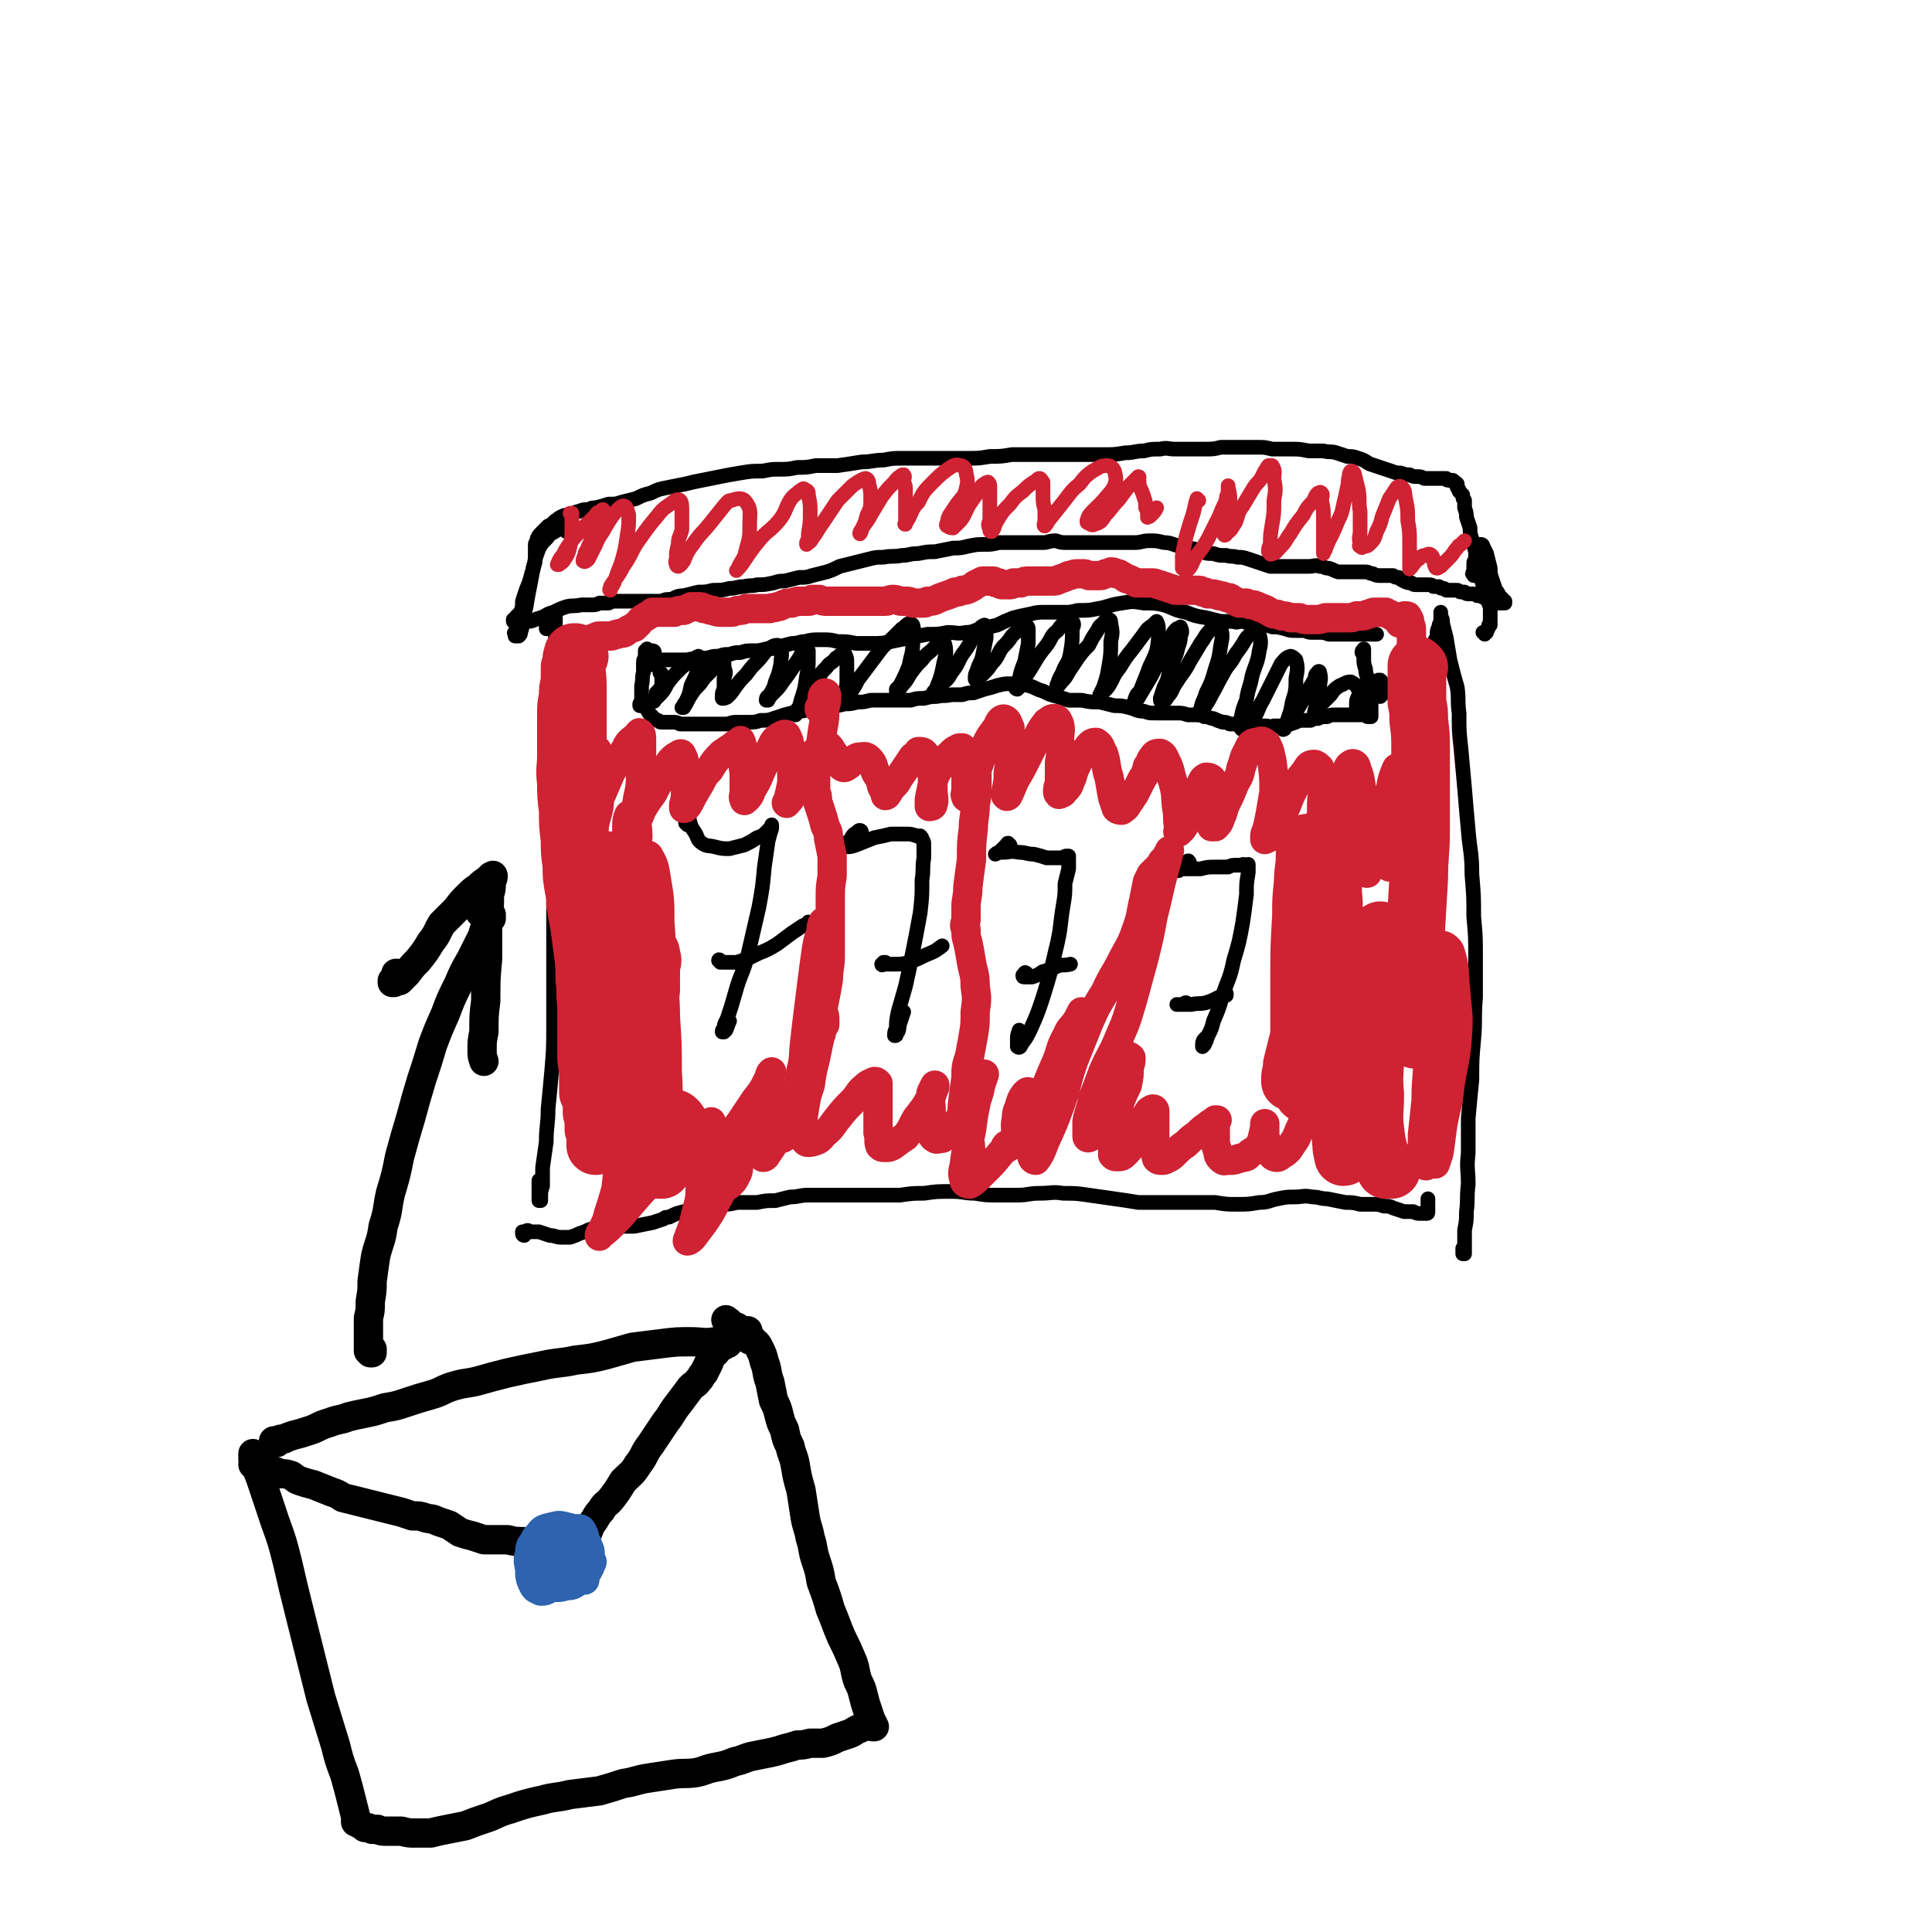 <svg viewBox='0 0 1054 1054' version='1.1' xmlns='http://www.w3.org/2000/svg' xmlns:xlink='http://www.w3.org/1999/xlink'><g fill='none' stroke='#000000' stroke-width='8' stroke-linecap='round' stroke-linejoin='round'><path d='M299,343c-1,0 -1,0 -1,-1 0,0 0,1 0,1 0,-1 0,-2 0,-3 1,-2 1,-2 2,-4 0,0 0,0 0,-1 1,0 1,0 1,0 1,0 1,0 1,0 0,0 0,0 0,0 1,1 1,1 1,2 0,2 0,2 0,4 0,4 0,4 0,8 0,5 0,5 0,11 0,7 0,7 -1,15 0,10 0,10 0,19 0,10 0,10 0,20 0,12 0,12 0,25 0,14 0,14 0,27 0,16 0,16 0,32 0,17 0,17 0,33 0,14 0,14 0,28 0,13 0,13 -1,25 -1,11 -1,11 -2,21 0,9 -1,9 -1,18 -1,7 -1,7 -2,14 0,5 0,5 0,10 -1,3 -1,3 -1,6 0,1 0,1 0,2 0,0 -1,0 -1,0 0,-2 0,-2 0,-4 0,-3 0,-3 0,-7 '/><path d='M784,350c0,0 -1,-1 -1,-1 0,0 1,0 1,0 0,0 0,0 0,-1 0,-1 0,-1 0,-2 0,-2 0,-2 1,-4 0,-1 0,-1 1,-3 0,-1 0,-1 0,-2 0,-1 0,-1 0,-1 0,-1 0,-1 0,-1 0,-1 0,-1 0,-1 0,0 0,0 0,0 0,0 0,0 0,0 0,1 0,1 0,2 1,2 1,2 1,4 1,4 1,4 2,8 1,6 1,6 2,12 2,8 2,8 4,15 1,7 0,7 1,14 0,10 0,10 1,19 1,11 1,11 2,22 1,12 1,12 2,23 1,12 2,12 2,24 1,12 1,12 1,23 1,11 1,11 1,22 0,11 0,11 0,22 -1,12 0,12 -1,23 -1,11 -1,11 -1,22 -1,10 -1,10 -2,21 0,10 0,10 0,19 -1,9 0,9 0,17 -1,8 0,8 -1,15 0,5 0,5 -1,10 0,2 0,2 0,5 0,2 0,2 0,5 0,0 0,0 0,0 0,1 0,1 0,3 0,0 0,0 -1,0 0,0 0,0 0,0 0,-1 0,-1 0,-3 '/><path d='M286,674c0,0 -1,0 -1,-1 0,0 0,0 0,0 0,0 0,0 0,-1 0,0 1,0 1,0 2,-1 2,-1 3,0 2,0 2,0 5,0 3,1 3,1 6,2 3,0 3,1 6,1 2,0 2,0 5,0 3,-1 3,-1 5,-2 3,-1 3,-1 5,-2 3,-1 3,-1 7,-1 4,-1 4,-1 8,-1 5,0 5,0 10,0 5,-1 5,-1 10,-2 3,-1 3,-1 6,-2 1,-1 1,-1 3,-1 4,-2 4,-2 8,-3 5,-1 5,-2 10,-3 5,-1 5,0 10,-1 5,0 5,0 9,-1 6,0 6,0 11,0 5,-1 5,-1 10,-1 4,-1 4,-1 8,-2 5,0 5,-1 10,-1 5,0 5,0 10,0 5,0 5,0 10,0 5,0 5,0 10,0 3,0 3,0 6,0 2,0 2,0 4,0 5,0 5,0 10,0 7,-1 7,-1 13,-1 7,-1 7,-1 15,-1 7,0 7,1 13,1 6,1 6,1 12,1 5,0 5,0 11,0 6,0 6,-1 12,-1 7,0 7,-1 13,0 7,0 7,0 14,1 7,1 7,1 14,2 7,1 7,1 13,2 6,0 6,0 11,0 5,0 5,0 10,0 5,0 5,0 10,0 5,0 5,0 11,0 6,1 6,1 12,1 6,0 6,0 12,-1 5,0 5,-1 10,-2 5,-1 5,-1 9,-1 5,0 5,-1 10,0 4,0 4,1 8,1 5,1 5,1 10,2 4,0 4,0 8,1 3,0 3,0 7,0 3,0 3,0 6,1 3,0 3,0 5,1 3,1 3,1 6,2 2,0 2,0 5,0 2,1 2,1 4,1 1,0 1,0 2,0 1,0 1,0 1,0 1,0 1,0 1,-1 0,-1 0,-1 0,-2 0,-3 0,-3 0,-5 '/><path d='M282,346c-1,0 -1,0 -1,-1 -1,0 0,1 0,1 0,1 0,1 0,1 0,0 0,0 1,0 0,0 0,0 1,0 1,-1 1,-1 1,-2 1,-3 1,-3 1,-6 1,-4 1,-4 2,-8 1,-6 1,-6 2,-11 1,-5 1,-5 2,-11 1,-2 1,-2 1,-5 0,-2 0,-2 0,-4 0,-1 0,-1 0,-3 0,-1 1,-1 1,-3 1,-2 1,-2 2,-3 2,-2 2,-2 4,-4 2,-1 2,-1 4,-3 2,-1 1,-1 3,-2 2,-1 2,-1 4,-1 2,-1 2,0 3,-1 2,-1 2,-1 3,-1 2,-1 2,-1 5,-1 2,-1 2,-1 4,-1 4,-1 4,-1 7,-2 4,0 4,0 7,-1 4,-1 4,-1 8,-2 4,-2 4,-2 8,-3 4,-2 4,-2 9,-3 5,-1 5,-1 10,-2 4,-1 4,-1 9,-2 5,-1 5,-1 10,-2 5,-1 5,-1 11,-2 6,-1 6,-1 12,-1 5,-1 5,-1 9,-1 5,0 5,0 10,-1 5,0 5,0 10,-1 6,0 6,0 12,0 7,-1 7,-1 13,-2 6,0 6,-1 12,-1 5,-1 5,-1 11,-1 5,0 5,0 11,0 6,0 6,0 13,0 6,0 6,0 12,0 5,0 5,0 11,-1 6,0 6,0 12,-1 7,0 7,0 14,0 6,0 6,0 13,0 4,0 4,0 9,0 7,0 7,0 13,0 7,0 7,0 13,-1 5,0 5,-1 10,-1 4,-1 4,-1 9,-1 4,-1 4,0 8,0 4,0 4,0 8,0 4,0 4,0 8,0 5,0 5,0 9,-1 4,0 4,0 8,0 3,0 3,0 7,0 2,0 2,0 5,0 4,0 4,0 8,1 5,0 5,0 10,0 5,0 5,0 10,1 4,0 4,0 8,0 4,1 4,0 7,1 3,1 3,1 6,2 3,0 3,0 6,1 3,1 3,1 6,3 3,1 3,1 6,2 3,1 3,1 6,2 3,1 2,1 5,1 3,1 3,1 5,1 2,1 2,1 4,1 2,0 2,0 4,1 2,0 2,0 4,0 2,0 2,0 3,0 1,0 1,0 2,0 1,0 1,0 1,0 1,0 1,0 1,0 0,0 0,0 1,0 0,0 0,1 1,1 1,0 1,0 2,0 1,0 1,0 1,1 1,0 1,0 2,1 0,1 0,1 0,2 1,1 1,1 1,2 1,1 1,1 2,2 0,2 0,2 1,3 0,2 0,2 0,4 1,3 1,3 1,5 1,3 1,3 2,6 0,3 0,3 1,6 1,4 1,3 2,7 1,3 1,3 2,6 0,3 0,3 1,6 0,3 0,3 1,6 1,3 1,2 2,5 0,2 0,2 1,4 0,2 1,2 1,3 0,1 0,2 0,3 0,1 0,1 0,2 0,1 0,1 0,2 0,2 0,2 0,3 -1,0 -1,0 -1,1 0,1 0,1 -1,2 0,0 0,0 0,1 -1,0 -1,0 -1,0 0,0 0,0 0,1 0,0 0,0 0,0 0,0 -1,-1 -1,-1 '/><path d='M354,363c0,-1 -1,-1 -1,-1 0,0 0,0 0,0 0,0 0,0 0,0 0,0 0,0 0,0 0,0 0,0 0,0 1,0 1,0 1,-1 1,0 1,0 2,0 2,0 2,-1 3,-1 2,0 2,0 3,0 2,0 2,0 4,0 2,0 2,0 4,0 2,0 2,0 5,0 3,-1 3,0 6,-1 2,0 2,0 5,0 3,-1 3,-1 6,-1 3,-1 3,-1 6,-1 3,-1 3,-1 6,-1 3,-1 3,-1 7,-1 3,0 3,0 7,-1 3,0 3,0 7,-1 3,-1 3,-1 7,-2 4,0 4,-1 7,-1 4,-1 4,-1 9,-1 5,0 5,0 9,1 5,0 5,0 10,1 5,0 5,0 9,0 5,0 5,0 10,-1 5,-1 5,-1 10,-2 5,-1 5,-1 10,-2 6,0 6,0 11,-1 5,0 5,1 10,0 4,0 4,-1 8,-2 5,-1 5,-1 9,-2 4,-2 4,-2 9,-4 4,-1 4,-1 9,-2 4,-1 4,-1 8,-1 5,0 5,0 10,0 4,0 4,0 8,-1 6,0 6,0 11,-1 6,-1 6,-2 13,-3 6,-1 6,-1 12,0 6,0 6,0 11,1 6,2 6,3 12,4 5,2 5,2 11,3 4,1 4,1 8,2 3,0 3,0 7,0 2,1 2,0 5,0 3,1 3,1 5,1 2,0 2,0 5,0 3,1 3,1 6,2 3,0 3,0 7,1 3,1 3,1 6,1 3,0 3,0 5,0 2,1 2,1 4,1 2,0 2,0 4,0 2,0 2,0 5,1 2,0 2,0 4,0 2,0 2,0 4,0 1,0 1,0 3,0 2,0 2,0 4,0 1,0 1,0 3,0 2,0 2,0 4,0 2,0 2,0 3,0 1,0 1,0 1,0 0,0 0,0 0,0 0,0 0,0 -1,0 '/><path d='M357,356c0,0 0,-1 -1,-1 0,0 1,0 1,1 0,0 -1,0 -1,0 -1,-1 -1,0 -1,-1 -1,0 -1,0 -2,0 0,0 0,-1 0,-1 0,1 -1,1 -1,1 0,1 0,1 0,2 0,1 0,1 0,2 -1,1 -1,1 -1,3 0,2 0,2 0,5 -1,3 0,3 -1,7 0,4 0,4 0,7 0,1 0,1 -1,3 0,0 0,0 0,0 0,0 0,1 0,1 1,0 1,0 2,0 1,1 1,1 2,2 1,2 1,2 2,3 1,1 1,1 2,2 1,1 1,1 2,1 1,1 1,1 2,1 1,0 1,0 3,0 2,0 2,0 3,0 2,0 2,0 4,1 2,0 2,0 4,0 2,0 2,0 3,0 2,0 2,0 4,0 3,0 3,0 5,0 3,0 3,0 5,0 2,0 2,0 5,0 3,-1 3,-1 5,-1 3,0 3,0 6,0 4,0 4,0 7,-1 4,0 4,0 7,-1 3,-1 3,-1 6,-2 4,-1 4,-1 7,-2 3,0 3,0 6,-1 3,-1 3,-1 7,-1 3,0 3,0 6,-1 3,0 3,0 7,-1 3,0 3,0 7,-1 3,0 3,0 7,-1 3,0 3,0 6,0 4,0 4,0 8,0 4,0 4,0 8,0 3,-1 3,-1 7,-1 4,-1 4,-1 7,-1 4,-1 4,0 8,-1 3,0 3,0 6,0 3,-1 3,-1 6,-1 3,-1 3,-1 6,-2 4,-1 4,-1 7,-2 4,-1 4,-1 8,-1 4,0 4,0 9,1 4,1 4,2 8,3 4,2 4,2 8,3 3,1 3,1 6,2 4,0 4,0 7,0 5,1 5,1 10,1 4,1 4,1 8,2 4,0 4,0 8,1 4,1 4,2 8,2 3,1 3,1 6,1 3,0 3,0 6,0 3,0 3,0 6,0 3,0 3,0 6,1 3,0 3,0 5,0 2,0 2,0 4,1 3,0 3,1 5,1 2,1 2,1 5,2 2,0 2,0 4,1 3,0 3,0 5,0 3,0 3,1 5,1 3,0 3,0 5,0 2,0 2,0 4,0 3,0 3,1 5,0 2,0 2,0 4,0 3,-1 3,-1 5,-1 3,-1 3,-1 5,-2 3,0 3,0 6,0 2,-1 2,-1 4,-1 2,-1 2,-1 5,-1 2,-1 2,-1 4,-1 2,0 2,0 4,0 2,0 2,0 4,0 2,0 2,0 4,0 2,0 2,0 3,0 2,0 2,0 3,1 1,0 1,0 1,0 0,0 0,0 1,0 0,0 0,0 0,0 0,0 0,0 0,0 0,0 0,0 0,0 0,0 0,-1 0,-1 0,-1 0,-1 0,-2 0,-2 0,-2 0,-3 0,-2 0,-2 0,-4 0,-2 0,-2 -1,-4 0,-2 0,-2 -1,-5 0,-4 -1,-4 -1,-7 -1,-3 -1,-3 -1,-7 0,-1 0,-1 0,-3 0,-1 0,-1 0,-1 0,0 0,0 0,0 0,0 0,0 0,1 -1,0 -1,0 -1,1 0,0 0,0 0,0 0,0 0,0 0,0 0,0 0,0 0,0 '/><path d='M309,290c0,-1 -1,-1 -1,-1 0,0 0,0 0,0 0,0 0,0 0,-1 -1,0 -1,0 -1,0 -1,0 -1,0 -2,0 0,0 0,0 -1,1 -1,1 -1,1 -2,1 0,1 0,0 0,0 -1,0 -1,1 -1,1 0,0 0,-1 -1,0 0,0 0,0 -1,1 0,1 0,1 -1,2 -1,1 -1,1 -2,2 -2,3 -2,3 -3,6 -2,5 -1,6 -3,11 -1,4 -1,4 -3,9 -1,3 -1,3 -2,6 0,3 0,3 -1,6 -1,1 -1,1 -2,2 -1,1 -1,1 -1,2 0,0 0,0 -1,0 0,0 0,1 0,1 1,0 1,1 2,1 3,0 3,0 6,-1 3,0 3,-1 7,-2 3,-1 3,-2 7,-3 4,-2 4,-2 7,-3 4,-1 4,0 8,-1 3,0 3,0 5,0 3,0 3,0 5,-1 3,0 2,0 5,0 2,-1 2,-1 5,-1 3,0 3,0 6,0 3,0 3,0 6,0 3,0 3,0 6,0 3,0 3,0 6,0 2,-1 2,-1 5,-1 3,-1 3,-2 7,-2 4,-1 4,-1 8,-2 4,0 4,0 8,-1 5,0 5,0 9,-1 4,0 4,-1 8,-1 4,-1 4,0 7,-1 4,0 4,0 9,-1 3,-1 3,-1 6,-1 4,-1 4,-1 8,-2 4,0 4,0 7,-1 4,-1 4,-1 8,-2 3,-1 3,-1 7,-3 4,-1 4,-1 8,-2 4,-1 4,-1 8,-2 4,-1 4,-1 8,-1 5,-1 5,0 10,-1 4,0 4,-1 9,-1 5,-1 5,-1 9,-1 5,-1 5,-1 10,-2 4,0 4,0 8,-1 5,-1 5,-1 9,-1 4,0 4,0 8,-1 5,0 5,0 9,0 4,0 4,0 8,0 3,0 3,0 7,0 3,0 3,-1 7,-1 3,1 3,1 6,1 3,0 3,0 6,0 3,0 3,0 6,0 4,0 4,0 8,0 4,0 4,0 8,0 4,0 4,0 9,0 4,0 4,-1 8,-1 4,0 4,0 8,1 4,0 4,1 9,2 5,1 5,1 10,2 4,2 4,2 8,2 3,1 3,1 7,1 3,1 3,0 6,1 3,0 3,0 6,1 3,1 3,1 6,2 3,1 3,1 6,2 3,0 3,0 7,0 4,0 4,0 8,0 3,0 3,0 6,0 3,0 3,-1 6,0 3,0 2,1 5,1 3,1 2,1 5,2 2,0 2,0 5,0 3,0 3,0 5,0 3,0 3,0 5,0 2,0 2,1 4,1 2,1 2,1 4,1 1,0 1,0 3,0 2,0 2,0 4,0 1,1 1,1 3,1 1,1 1,1 3,2 2,1 2,1 4,1 1,1 1,1 3,1 1,0 1,0 3,0 2,0 2,0 3,0 2,0 2,0 3,1 1,0 1,0 3,0 1,1 1,1 2,1 1,0 1,0 2,1 1,0 1,0 2,0 1,0 1,0 2,0 1,0 1,0 2,0 1,0 1,1 2,1 1,0 1,0 2,0 1,1 1,1 2,1 1,0 1,0 2,0 2,0 2,0 3,1 1,0 1,0 2,0 1,1 1,1 2,1 0,0 0,0 1,0 1,0 1,1 2,1 0,0 0,0 1,0 1,1 1,1 2,1 1,1 1,1 1,1 1,0 1,0 2,0 0,0 0,0 1,0 0,0 0,0 1,0 0,0 0,0 0,0 0,0 0,0 0,0 0,-1 0,-1 0,-1 -1,0 -1,0 -1,-1 -1,0 -1,0 -1,-1 -1,-1 -1,-1 -1,-1 -1,-2 -1,-2 -2,-3 -1,-3 -1,-3 -2,-6 -1,-3 -1,-3 -1,-6 -1,-4 -1,-4 -2,-8 -1,-2 -1,-2 -2,-4 0,-1 -1,-1 -1,-1 -1,0 -1,0 -1,1 -1,1 -1,1 -1,3 0,1 -1,1 -1,2 0,1 0,1 0,2 0,1 -1,1 -1,2 0,1 0,1 0,2 0,2 0,2 0,3 -1,1 -1,1 0,1 0,1 0,1 0,1 0,0 0,-1 0,-1 '/><path d='M375,450c0,0 0,0 -1,-1 0,0 1,1 1,1 -1,-3 -1,-3 -2,-6 0,0 0,-1 0,-1 0,0 1,0 1,0 1,2 1,2 2,4 1,4 1,4 3,7 2,3 1,4 4,6 3,2 3,1 7,2 4,1 4,1 8,1 4,-1 4,-1 8,-2 4,-2 4,-2 7,-4 3,-1 3,-1 5,-3 1,-1 1,-1 2,-2 1,-1 1,-1 1,-1 0,0 0,-1 0,-1 0,1 0,1 0,2 -1,3 -1,3 -2,7 -1,7 -1,7 -2,14 -1,11 -1,11 -3,22 -3,13 -3,13 -6,26 -3,11 -4,10 -7,21 -2,7 -2,7 -4,13 -1,3 -2,3 -2,6 -1,1 -1,1 -1,2 0,0 0,0 1,0 0,0 0,0 1,-1 1,-2 1,-3 2,-5 '/><path d='M393,525c0,-1 -1,-1 -1,-1 0,-1 1,0 1,0 -1,0 -1,0 -1,0 1,0 1,1 3,1 3,0 3,0 7,0 6,-2 6,-2 12,-5 5,-2 5,-2 10,-5 4,-3 4,-3 8,-6 3,-2 3,-2 6,-4 2,0 2,0 3,-1 0,-1 0,-1 0,-1 0,0 0,0 0,0 '/><path d='M470,454c0,0 0,-1 -1,-1 -1,0 -1,1 -3,2 -2,2 -1,2 -3,4 -2,1 -2,1 -3,2 -1,1 -1,1 -1,1 0,1 1,0 2,0 3,0 3,0 6,-1 5,-2 5,-2 10,-4 5,-1 5,-1 9,-2 4,0 4,0 8,0 3,0 3,0 6,1 1,0 1,0 2,0 1,1 1,1 1,2 1,1 1,1 1,3 0,3 0,3 0,7 -1,6 0,6 -1,12 0,9 0,9 -1,18 -2,11 -2,11 -4,21 -2,10 -2,10 -4,19 -2,7 -2,7 -4,14 -1,5 -1,5 -1,9 -1,2 -1,2 -1,4 1,0 1,0 1,-1 2,-2 1,-3 2,-6 1,-3 1,-3 2,-6 '/><path d='M483,526c0,-1 0,-1 -1,-1 0,0 1,0 1,0 -1,1 -2,1 -2,1 0,1 1,0 1,0 3,0 3,0 6,0 4,0 4,0 8,-1 5,-2 5,-2 9,-4 5,-2 5,-2 9,-5 '/><path d='M551,461c-1,0 -1,-1 -1,-1 -1,0 0,1 -1,1 -2,2 -2,2 -4,4 0,0 -1,0 -2,1 0,0 0,0 0,0 2,-1 2,-1 4,-1 4,0 4,-1 9,0 4,0 4,1 8,1 4,1 4,1 7,2 3,0 3,0 6,0 1,0 1,0 3,0 1,-1 1,-1 2,-1 0,0 0,0 1,0 0,1 0,1 0,2 0,3 0,3 0,5 -1,4 -1,4 -2,8 0,6 0,6 -1,12 -2,12 -1,12 -4,24 -3,13 -3,13 -7,26 -3,9 -3,9 -7,18 -2,4 -2,4 -5,8 0,1 -1,2 -2,1 0,-1 0,-2 0,-4 0,-2 0,-2 1,-5 '/><path d='M560,532c0,-1 -1,-1 -1,-1 0,-1 1,0 1,0 -1,1 -2,1 -2,1 0,1 0,1 1,1 2,0 2,0 4,0 3,-1 3,-1 6,-3 4,-1 4,-1 8,-3 3,-1 3,0 7,-1 '/><path d='M649,471c0,-1 -1,-2 -1,-1 -1,0 -1,1 -2,2 -2,2 -2,2 -3,3 -1,0 -1,0 -2,0 -1,0 -1,0 -1,0 1,0 1,0 2,0 3,-1 3,-1 6,-1 4,0 4,0 7,0 4,-1 4,-1 8,-1 4,0 4,0 7,0 2,-1 2,-1 5,-1 1,0 1,0 2,0 2,-1 2,0 3,0 0,0 0,0 1,0 0,0 0,-1 0,0 0,0 0,0 0,0 0,2 0,2 0,4 -1,6 -1,6 -1,12 -1,8 -1,8 -2,15 -2,11 -2,11 -5,21 -2,10 -3,10 -6,19 -2,7 -2,7 -5,14 -1,4 -1,4 -3,8 -1,3 -1,3 -2,5 0,0 0,0 -1,1 0,0 0,0 0,0 0,-1 0,-1 0,-1 0,-1 0,-2 1,-3 0,0 0,0 1,-1 '/><path d='M648,548c-1,0 -1,0 -1,-1 -1,0 -1,1 -2,1 -1,0 -1,0 -2,0 0,0 -1,0 -1,0 1,0 1,0 3,0 2,0 2,0 5,0 4,-1 4,0 8,-1 3,-1 3,-1 5,-2 2,-1 2,-1 4,-2 1,-1 1,-1 2,-1 0,0 0,0 0,0 0,0 0,0 0,1 0,0 0,0 0,0 '/><path d='M361,368c0,0 -1,-1 -1,-1 0,0 1,0 1,1 0,0 0,0 0,1 0,3 0,3 0,5 -1,2 -1,2 -3,4 0,2 0,2 -1,4 0,0 -1,0 -1,0 0,1 1,1 1,0 1,-1 1,-1 2,-2 3,-3 3,-3 5,-7 3,-4 3,-4 6,-7 3,-3 3,-3 7,-5 2,-2 2,-2 4,-3 0,0 1,1 1,1 0,3 -1,3 -1,6 -2,5 -2,5 -4,9 -1,5 -1,5 -3,9 -1,1 -1,2 -2,3 0,0 1,0 1,0 2,-3 2,-4 4,-7 2,-3 2,-3 5,-6 2,-3 2,-3 5,-6 2,-2 2,-2 5,-4 1,-1 1,-1 3,-1 0,0 0,1 0,2 1,3 1,3 0,6 0,3 0,3 0,5 0,2 -1,2 -1,4 0,1 0,2 0,2 1,0 2,0 3,-1 2,-2 2,-2 4,-5 3,-4 3,-4 6,-7 3,-4 3,-4 6,-7 3,-3 3,-4 6,-7 2,-1 3,-2 5,-2 1,0 1,1 2,2 1,4 0,4 0,8 -1,5 -1,5 -3,10 -1,4 -1,3 -3,7 -1,1 -2,1 -2,3 0,0 0,0 1,0 1,-2 1,-2 3,-4 3,-3 3,-3 5,-6 3,-4 3,-4 5,-7 2,-3 2,-3 4,-6 1,-2 1,-2 2,-3 1,0 1,0 1,0 1,-1 1,-2 2,-1 0,1 0,1 0,3 0,6 0,6 -1,11 -1,7 -1,7 -3,13 -1,4 -1,4 -3,8 0,0 0,0 0,0 0,-1 1,-2 1,-3 3,-4 2,-4 5,-8 3,-4 3,-4 6,-8 2,-4 2,-4 5,-7 2,-3 3,-2 5,-5 2,-1 1,-1 3,-2 1,-1 2,-1 2,0 1,2 1,2 1,5 0,4 0,4 0,8 0,4 0,4 -1,7 0,1 0,2 0,2 1,1 2,0 2,0 3,-4 3,-4 5,-8 3,-4 3,-4 6,-8 3,-4 3,-4 6,-8 3,-4 3,-3 7,-7 2,-2 2,-2 5,-5 2,-1 2,-2 4,-3 1,0 1,0 2,1 1,4 1,5 0,9 0,7 -1,7 -2,13 -2,5 -2,5 -4,9 -1,2 -1,2 -3,4 0,1 0,1 0,1 1,-1 2,-1 3,-3 3,-3 3,-4 5,-7 3,-4 3,-4 6,-7 3,-4 3,-3 6,-6 2,-2 2,-2 4,-4 1,0 2,0 2,0 1,3 1,4 1,7 -1,4 -1,4 -2,9 -1,4 -1,4 -3,9 0,2 -1,1 -2,3 0,0 0,0 0,0 2,-2 3,-2 4,-4 3,-3 4,-3 6,-7 4,-5 3,-5 6,-10 3,-4 3,-4 5,-8 2,-3 2,-3 4,-5 1,-2 1,-2 3,-3 0,0 1,0 1,1 0,3 0,3 0,6 -1,5 -1,5 -2,10 -1,4 -2,4 -3,8 -1,2 -1,2 -1,4 0,1 0,1 1,1 1,-1 1,-2 3,-3 3,-3 3,-3 5,-6 4,-4 3,-5 6,-9 3,-3 3,-3 5,-6 2,-2 2,-2 5,-4 1,-1 1,-2 2,-2 1,0 2,1 2,2 0,4 0,4 0,8 -1,5 -1,5 -2,10 -2,5 -2,5 -3,10 -1,2 -1,2 -2,4 0,1 1,1 1,1 2,-2 2,-2 3,-5 3,-4 3,-4 6,-9 3,-5 3,-5 7,-10 3,-4 2,-5 6,-8 2,-3 2,-3 5,-5 1,0 2,-1 3,0 1,1 1,2 0,4 0,7 0,7 -1,13 -1,6 -2,5 -4,10 -1,3 -2,3 -3,7 0,0 -1,1 0,1 1,0 1,-1 3,-3 2,-2 2,-3 4,-6 2,-3 2,-3 4,-6 3,-4 3,-4 6,-7 2,-4 2,-4 4,-7 2,-3 1,-3 4,-5 1,-2 2,-2 3,-2 1,0 1,1 1,2 1,5 1,5 0,10 0,7 0,7 -1,13 -1,6 -1,6 -3,12 -1,2 -1,2 -2,4 0,0 0,0 0,0 2,-2 3,-2 5,-5 3,-5 2,-5 6,-10 3,-5 3,-5 7,-10 3,-4 3,-4 6,-8 2,-3 2,-3 5,-5 1,-1 2,-2 2,-2 1,2 1,3 1,5 0,5 0,6 -1,11 -2,6 -3,6 -5,12 -2,5 -2,5 -4,10 -2,2 -2,2 -3,5 0,1 0,2 0,2 1,-2 2,-3 3,-5 3,-5 3,-5 6,-10 3,-6 3,-6 6,-12 2,-4 2,-5 5,-9 1,-3 1,-3 3,-5 1,0 2,-1 2,-1 1,2 1,3 0,5 0,4 -1,4 -2,9 -2,5 -2,5 -4,10 -1,5 -1,5 -3,9 -1,3 -1,3 -2,6 0,1 0,2 1,2 1,0 2,-1 3,-3 3,-3 2,-4 5,-8 3,-5 4,-5 7,-11 3,-5 3,-5 6,-10 3,-4 2,-4 6,-8 1,-1 2,-2 3,-3 1,0 2,1 2,2 1,5 1,5 0,10 -1,7 -1,7 -3,13 -2,7 -2,7 -5,13 -1,4 -2,4 -3,9 -1,1 -1,3 -1,3 0,0 1,-2 2,-3 3,-4 3,-4 5,-8 3,-5 3,-6 6,-11 3,-6 4,-5 7,-11 3,-4 3,-4 6,-9 2,-2 2,-2 4,-3 2,0 2,0 3,1 1,4 1,5 0,9 -1,7 -2,7 -4,14 -1,6 -2,6 -3,13 -2,5 -2,5 -3,10 -1,3 -1,3 0,5 0,1 1,1 1,1 3,-3 3,-3 6,-6 3,-5 2,-5 5,-10 3,-6 3,-6 6,-12 2,-4 2,-4 4,-8 2,-2 2,-3 5,-4 1,0 2,1 3,2 1,4 1,5 0,10 0,6 0,7 -2,13 -1,6 -1,5 -3,11 -1,2 -2,2 -2,4 0,0 1,0 1,-1 3,-3 3,-3 5,-7 3,-5 3,-5 6,-10 2,-4 2,-4 5,-9 1,-2 0,-3 2,-4 0,-1 1,-1 1,0 1,4 0,4 0,8 0,4 -1,4 -2,9 0,3 -1,3 -1,6 0,0 0,0 0,0 2,-2 2,-2 3,-5 3,-3 3,-3 6,-6 2,-3 2,-3 5,-5 3,-1 3,-2 6,-2 2,1 3,2 4,4 1,3 1,3 2,6 0,2 0,3 -1,4 -1,1 -1,1 -2,0 0,0 0,-1 0,-2 0,-2 0,-2 1,-4 1,-1 1,-1 2,-1 1,0 2,0 2,0 1,1 0,1 1,2 0,1 0,1 0,2 0,0 0,0 0,0 0,0 0,0 0,0 1,0 1,0 1,0 1,-1 1,-1 1,-2 1,-2 1,-2 1,-3 1,-2 1,-3 1,-5 1,-1 1,-1 2,-2 0,0 1,0 1,0 1,1 1,1 1,2 0,2 0,2 0,3 0,2 0,2 0,3 0,0 0,0 -1,1 '/></g>
<g fill='none' stroke='#CF2233' stroke-width='8' stroke-linecap='round' stroke-linejoin='round'><path d='M312,281c0,-1 0,-1 -1,-1 0,0 1,0 1,0 0,0 0,0 0,1 0,3 0,3 0,6 0,6 0,6 -1,11 -1,4 -1,4 -3,7 -1,2 -2,2 -3,3 -1,0 -1,0 -1,0 1,-2 1,-3 3,-5 2,-4 2,-4 5,-8 3,-4 4,-4 7,-8 3,-3 3,-3 6,-6 1,-2 1,-1 3,-2 0,-1 1,-1 1,-1 0,1 0,2 0,3 0,3 0,4 -2,7 -1,2 -2,2 -4,5 -1,3 -1,3 -2,5 -1,3 -2,3 -2,5 -1,2 -1,3 -1,3 1,1 2,0 3,-1 2,-4 2,-4 4,-8 2,-5 3,-5 5,-9 3,-5 3,-5 6,-9 2,-2 3,-3 4,-3 2,0 2,2 3,5 0,6 0,6 -1,12 -1,7 -1,7 -3,14 -2,5 -2,5 -4,11 -1,2 -2,3 -2,4 -1,0 0,-1 0,-2 3,-5 4,-5 7,-11 5,-7 4,-8 9,-15 5,-7 5,-7 10,-13 3,-4 4,-4 8,-7 1,-1 3,-2 4,-1 1,1 1,3 1,6 0,5 0,5 0,10 -1,4 -2,4 -2,8 -1,4 -1,4 -1,7 0,2 -1,2 0,4 0,1 1,1 1,1 2,-1 2,-2 3,-3 2,-5 2,-5 5,-9 4,-6 5,-6 9,-11 4,-5 4,-5 8,-10 2,-2 2,-3 4,-3 3,-1 6,-2 8,1 3,4 2,6 2,12 0,7 0,7 -2,14 -1,5 -2,5 -4,9 0,1 -2,3 -1,2 1,-1 2,-2 4,-5 4,-6 4,-6 8,-11 5,-6 6,-5 11,-11 4,-5 3,-6 6,-11 2,-3 3,-3 5,-5 2,-1 2,-2 3,-1 2,1 2,1 2,3 1,5 1,5 1,9 0,6 0,6 -1,12 0,3 0,3 -1,5 0,0 0,1 0,1 1,-1 2,-1 3,-3 3,-4 3,-5 6,-9 4,-6 4,-6 8,-12 4,-4 4,-4 8,-8 3,-2 4,-3 7,-4 1,0 2,1 2,3 1,4 1,4 1,8 0,5 0,5 -2,9 -1,4 -1,4 -3,8 0,1 -1,3 -1,2 0,0 0,-1 1,-2 2,-4 3,-4 5,-8 3,-5 3,-5 6,-10 3,-4 3,-4 6,-7 2,-2 2,-3 4,-4 1,-1 1,-1 2,-1 1,1 0,2 0,4 1,2 1,2 1,5 0,5 0,5 0,9 0,4 0,4 0,8 0,1 -1,1 0,1 0,-1 0,-1 1,-2 3,-5 2,-6 6,-10 3,-6 3,-6 8,-11 4,-4 4,-4 8,-7 3,-2 4,-3 7,-2 2,0 3,2 3,4 1,4 1,5 0,9 -1,4 -2,4 -5,8 -2,3 -2,3 -4,6 -1,2 -1,2 -1,4 -1,1 -1,2 0,2 1,1 2,1 3,1 2,-2 2,-2 4,-4 3,-4 2,-4 5,-9 2,-3 2,-3 5,-7 1,-2 1,-3 3,-4 1,-1 2,-1 2,-1 1,1 1,1 1,3 0,4 0,4 0,9 0,4 0,4 0,9 -1,2 -1,2 0,5 0,1 0,1 1,1 2,-2 1,-3 3,-6 3,-5 3,-5 7,-9 3,-4 3,-4 7,-7 3,-3 3,-3 6,-5 2,-1 2,-2 3,-2 1,0 1,1 2,2 0,1 0,1 0,2 0,2 0,2 0,5 0,4 0,4 1,8 0,3 0,3 0,6 0,1 -1,3 0,3 0,0 1,-1 2,-3 4,-5 4,-5 8,-10 4,-5 4,-6 9,-10 3,-4 3,-4 7,-7 4,-2 4,-3 8,-3 2,0 3,1 4,3 1,4 1,5 0,8 -2,4 -3,4 -6,8 -3,3 -3,3 -6,6 -2,2 -2,2 -3,5 0,1 0,1 0,1 2,1 3,2 4,1 4,-1 4,-2 6,-5 4,-4 3,-4 7,-8 3,-4 3,-4 6,-8 2,-2 2,-2 4,-4 1,-1 1,-1 1,-1 1,0 0,1 0,1 1,3 0,3 1,5 1,2 1,2 2,5 1,3 1,3 1,6 1,2 1,2 1,4 0,1 0,2 0,1 1,0 1,0 2,-1 2,-2 2,-2 3,-4 '/><path d='M654,273c0,0 -1,-1 -1,-1 -1,3 -1,4 -2,8 -2,6 -2,6 -4,13 -1,5 -1,5 -2,10 0,3 0,4 0,7 1,1 2,1 3,1 2,-2 2,-3 4,-7 4,-5 4,-5 7,-10 3,-6 3,-6 6,-12 2,-5 2,-5 4,-9 0,-2 0,-2 1,-4 0,-2 0,-2 0,-3 0,0 0,-1 0,-1 0,0 0,1 0,1 1,4 1,4 1,8 0,5 0,5 -1,9 0,3 -1,3 -2,6 0,2 -1,2 0,3 0,0 1,0 1,-1 3,-2 3,-3 5,-6 2,-5 1,-5 4,-9 3,-5 3,-5 6,-10 2,-3 2,-2 4,-5 1,-2 1,-2 2,-4 1,-1 1,-2 2,-3 1,0 2,0 2,0 2,3 1,4 1,7 1,6 1,6 0,12 0,7 0,7 -1,13 -1,6 -1,6 -1,11 -1,2 -1,2 -1,4 1,1 1,2 2,1 2,0 2,-1 4,-3 4,-4 3,-4 6,-8 3,-5 3,-5 7,-10 2,-4 2,-4 5,-7 2,-3 1,-3 3,-5 1,0 1,-1 2,0 1,1 0,2 0,4 1,5 1,5 1,9 0,5 0,5 0,10 0,4 0,4 0,7 0,2 0,3 0,3 0,0 0,-1 1,-2 1,-3 1,-3 3,-7 2,-4 2,-4 4,-9 2,-4 2,-4 3,-9 1,-4 1,-4 2,-9 1,-3 0,-3 1,-6 0,-1 0,-2 1,-3 1,0 2,1 2,2 1,4 1,4 2,8 1,6 0,6 1,12 0,5 0,5 0,11 0,3 -1,3 0,6 0,1 -1,2 0,2 1,1 1,1 2,0 2,0 2,0 4,-2 2,-2 2,-3 3,-6 2,-4 2,-4 3,-8 2,-5 2,-5 4,-10 2,-3 2,-3 4,-6 1,-1 2,-1 3,0 2,2 1,3 2,7 1,5 1,5 1,11 1,6 1,6 1,12 0,4 0,4 0,9 0,2 0,2 0,5 0,0 0,1 0,0 1,0 1,-1 2,-2 1,-1 1,-2 3,-3 2,-2 2,-2 4,-2 1,-1 2,-1 3,0 1,1 1,2 1,3 1,1 0,2 1,3 0,0 0,1 1,1 1,0 1,-1 2,-1 2,-2 2,-2 4,-4 2,-2 2,-2 4,-5 2,-2 1,-2 3,-3 1,-1 1,-1 2,-2 0,0 0,0 0,0 '/></g>
<g fill='none' stroke='#CF2233' stroke-width='32' stroke-linecap='round' stroke-linejoin='round'><path d='M316,358c0,0 -1,-1 -1,-1 0,0 0,0 0,0 0,0 0,0 -1,-1 0,0 -1,0 -1,0 -1,1 0,2 -1,3 0,2 0,2 -1,5 0,4 0,4 0,8 -1,4 -1,4 -1,8 -1,5 -1,5 -1,10 0,6 0,6 0,12 0,5 0,5 0,10 0,7 -1,7 0,15 0,7 0,7 1,15 0,8 0,8 1,16 0,7 0,7 1,14 0,6 0,6 1,12 1,5 1,5 1,9 1,6 1,6 2,11 1,7 1,7 2,15 1,7 1,7 1,15 1,7 0,7 1,14 0,5 0,5 0,10 0,4 0,4 0,8 0,5 0,5 0,10 0,5 1,5 1,11 0,4 0,4 0,9 1,2 1,2 2,5 0,3 0,3 0,6 1,2 1,2 1,4 0,3 0,3 0,5 1,3 1,3 1,6 0,1 0,1 0,3 0,0 0,0 0,0 0,-2 0,-2 0,-3 0,-5 0,-5 1,-10 1,-6 2,-6 3,-12 1,-7 2,-7 3,-15 2,-9 2,-9 3,-17 1,-10 1,-10 1,-20 1,-10 0,-10 0,-21 0,-10 1,-10 0,-21 0,-8 -1,-8 -1,-15 -1,-6 -1,-6 -1,-11 0,-2 0,-2 -1,-4 0,-2 0,-2 0,-3 0,-1 0,-1 0,-2 0,0 0,-1 0,-1 1,0 1,-1 1,0 1,0 1,1 2,2 1,4 0,4 1,9 1,7 1,7 2,15 1,9 1,9 1,19 1,10 0,10 1,20 1,11 1,11 2,23 1,11 0,11 2,23 1,8 1,8 2,16 0,3 0,3 1,5 0,1 0,1 0,1 1,-1 1,-1 1,-3 1,-5 1,-5 1,-9 1,-8 0,-8 1,-15 1,-9 2,-9 3,-17 1,-10 0,-10 1,-19 0,-6 0,-6 0,-13 1,-3 1,-3 0,-6 0,0 0,-1 0,-1 -1,5 -1,6 -1,11 0,12 1,12 1,24 1,15 1,15 1,30 1,13 0,13 1,26 1,9 1,9 2,19 0,4 0,4 1,8 1,0 1,0 1,0 1,-5 1,-5 1,-9 0,-7 0,-7 1,-13 1,-3 1,-4 3,-5 1,-1 2,-1 3,0 2,2 2,3 3,6 1,2 0,2 1,4 0,2 0,2 0,4 0,2 0,2 0,3 0,0 1,1 1,1 0,0 0,0 1,-1 1,0 0,-1 1,-1 1,-1 1,-1 3,-1 1,-1 1,-1 2,0 1,0 1,1 2,2 1,1 1,1 1,2 1,2 1,2 2,4 0,1 0,1 1,2 0,1 0,1 1,2 1,0 1,0 1,1 1,0 1,1 2,1 0,0 0,0 1,0 1,0 1,0 1,0 1,-1 1,-1 1,-2 1,-1 1,-1 1,-2 0,-2 0,-2 0,-3 0,-1 0,-1 0,-3 0,0 0,0 0,0 0,0 0,0 0,0 0,1 0,1 0,2 -1,1 0,1 0,2 0,1 0,1 -1,2 0,0 0,0 0,1 0,0 0,0 0,0 '/><path d='M774,364c0,0 -1,-1 -1,-1 0,0 0,0 0,0 0,2 0,2 0,3 0,4 0,4 0,8 0,4 0,4 0,9 1,5 1,5 1,10 1,8 1,8 1,16 0,11 0,11 0,21 0,12 0,12 0,23 0,13 -1,13 -1,26 -1,17 -1,17 -2,34 0,13 0,13 0,26 0,13 0,13 0,25 0,1 0,1 0,3 '/><path d='M759,638c0,0 0,-1 -1,-1 -1,0 -1,1 -2,1 -2,-3 -2,-4 -3,-7 -2,-7 -2,-7 -3,-15 -1,-9 0,-9 0,-19 -1,-11 0,-11 0,-21 0,-12 0,-12 0,-24 0,-11 0,-11 1,-23 0,-8 0,-8 1,-16 0,-3 0,-4 1,-5 0,-1 0,1 0,2 -1,6 -1,6 -1,13 -1,11 0,11 -1,22 -2,14 -2,15 -4,28 -2,12 -3,12 -5,24 -2,9 -2,8 -4,17 -2,7 -2,7 -3,13 -1,2 -1,4 -2,4 0,-1 -1,-3 -1,-6 -1,-10 -1,-10 -1,-20 -1,-15 -1,-15 -1,-29 -1,-18 0,-18 -1,-36 0,-17 -1,-17 -1,-35 -1,-9 0,-9 -1,-18 0,-8 0,-8 0,-16 -1,-6 -1,-6 -2,-12 -1,-2 -1,-3 -2,-3 0,0 -1,1 -1,2 -1,6 -2,6 -2,13 -1,16 -1,16 -1,32 -1,17 0,17 0,34 0,17 0,17 -1,33 0,10 0,10 -3,20 0,3 -1,4 -3,6 0,1 0,1 -1,0 0,-5 0,-5 0,-11 -1,-11 -1,-11 -2,-22 0,-14 0,-14 0,-29 0,-17 0,-17 1,-34 0,-9 0,-9 1,-19 0,-7 1,-7 1,-15 0,-3 0,-5 1,-6 0,0 0,2 0,3 -1,9 -1,9 -1,18 0,14 0,14 0,29 0,15 1,15 0,30 -1,12 -1,12 -3,25 -2,8 -2,8 -4,16 0,4 -1,4 -1,8 0,1 0,1 0,1 '/></g>
<g fill='none' stroke='#CF2233' stroke-width='16' stroke-linecap='round' stroke-linejoin='round'><path d='M722,605c0,0 -1,-1 -1,-1 0,0 1,0 0,0 -1,1 -1,1 -3,2 -2,1 -3,0 -5,1 -1,2 -1,2 -2,5 -2,4 -2,4 -4,9 -2,3 -2,3 -4,6 -2,2 -2,2 -4,3 -1,1 -2,2 -4,1 -2,-1 -1,-2 -2,-5 -2,-3 -2,-3 -3,-6 0,-3 0,-3 0,-6 0,0 0,-1 0,-1 0,0 0,1 0,2 -1,4 -1,5 -2,8 -2,4 -3,4 -6,6 -2,3 -3,2 -6,3 -3,1 -3,1 -6,1 -2,0 -2,1 -4,-1 -2,-2 -1,-2 -2,-5 -1,-3 -1,-3 -1,-6 0,-3 0,-3 0,-6 0,-2 0,-3 1,-4 0,0 0,0 -1,0 -2,2 -2,1 -4,3 -3,2 -3,2 -6,5 -3,2 -3,2 -6,5 -3,2 -3,2 -6,5 -2,2 -2,2 -4,3 -2,1 -2,1 -3,1 -2,0 -2,0 -3,-1 -1,-3 0,-4 -1,-7 0,-5 0,-5 0,-9 0,-3 0,-3 0,-5 0,-2 0,-2 0,-5 0,0 0,-1 -1,-1 -1,0 -1,1 -2,1 -2,3 -2,3 -3,6 -3,5 -2,5 -4,10 -3,3 -3,4 -6,7 -2,2 -2,2 -5,2 -1,0 -1,0 -2,-1 0,-4 0,-4 0,-8 0,-5 0,-5 1,-11 1,-5 2,-5 3,-10 2,-5 2,-5 4,-9 1,-5 1,-5 1,-10 1,-2 1,-3 1,-5 -1,-1 -2,-1 -2,-1 -3,2 -3,3 -4,6 -3,5 -2,6 -5,11 -2,6 -2,6 -4,12 -2,4 -2,4 -5,9 -1,3 -1,4 -2,6 -1,1 -2,1 -2,0 0,-3 0,-4 0,-8 1,-6 2,-6 3,-12 3,-8 3,-8 6,-16 4,-9 5,-9 9,-19 4,-9 4,-10 7,-20 3,-11 3,-11 6,-22 3,-12 3,-12 5,-23 2,-8 2,-8 4,-17 2,-8 2,-8 4,-15 0,-2 1,-4 1,-4 0,0 0,1 -1,2 -1,2 -1,2 -3,4 -1,2 -1,2 -3,4 -1,1 -1,1 -3,3 -1,2 -1,2 -2,4 -1,5 -1,5 -2,10 -2,8 -1,8 -4,16 -3,9 -4,9 -8,17 -4,8 -5,8 -9,17 -5,8 -5,8 -9,17 -4,10 -4,10 -8,20 -4,11 -3,11 -7,23 -4,11 -4,11 -9,22 -2,5 -2,6 -5,10 -1,0 -2,-1 -2,-2 -1,-7 -1,-7 1,-14 1,-10 2,-10 5,-19 3,-9 3,-9 7,-18 3,-7 2,-8 6,-15 2,-5 3,-4 6,-9 1,-2 1,-2 2,-4 0,0 0,0 0,1 -2,4 -2,4 -3,8 -3,7 -3,7 -6,15 -4,9 -4,9 -8,18 -4,8 -4,8 -9,15 -3,4 -2,4 -6,8 -1,2 -2,3 -3,2 -1,-1 -1,-3 -1,-6 1,-5 0,-5 2,-9 1,-4 1,-4 3,-7 1,-1 2,-2 2,-1 1,2 0,4 0,8 '/><path d='M550,626c0,-1 -1,-2 -1,-1 -1,0 0,1 -1,2 -4,4 -4,5 -8,9 -3,3 -3,3 -6,6 -2,2 -3,3 -5,4 -2,0 -3,-1 -3,-2 -1,-4 -1,-4 0,-8 1,-8 1,-8 3,-15 2,-8 1,-8 3,-17 1,-6 2,-6 3,-12 1,-3 1,-3 2,-6 0,0 0,0 0,0 -2,2 -2,2 -3,4 -2,5 -2,5 -4,9 -3,4 -2,4 -5,9 -3,4 -3,5 -6,8 -2,3 -2,3 -5,5 -2,0 -3,1 -4,0 -2,-1 -1,-2 -2,-5 -1,-5 0,-5 0,-10 0,-5 -1,-5 0,-10 1,-2 1,-2 2,-4 0,0 0,1 0,1 -2,4 -1,4 -3,7 -3,5 -3,5 -7,10 -3,5 -2,5 -6,10 -3,2 -3,2 -7,5 -2,1 -2,1 -4,1 -2,0 -2,0 -3,-1 -1,-3 0,-4 -1,-7 0,-5 0,-5 0,-10 0,-5 0,-5 0,-10 0,-4 0,-4 0,-7 -1,-1 -1,-1 -2,-1 -2,1 -3,1 -5,3 -4,3 -3,4 -7,8 -4,4 -4,4 -8,9 -4,5 -3,5 -8,9 -2,3 -3,3 -6,4 -1,0 -3,1 -4,-1 -1,-2 -1,-3 -1,-6 0,-6 0,-6 1,-12 1,-6 1,-6 3,-12 1,-7 1,-7 3,-15 1,-5 1,-5 2,-10 0,-1 1,-3 1,-3 -1,0 -1,2 -1,3 -3,6 -3,6 -5,12 -4,7 -4,7 -7,15 -3,7 -3,7 -6,14 -3,7 -3,7 -6,14 -2,4 -2,4 -5,8 0,1 -2,2 -2,1 -1,-2 0,-3 0,-6 0,-7 0,-7 1,-13 1,-7 1,-7 2,-13 1,-6 1,-6 1,-11 1,-2 1,-4 1,-3 -1,0 -1,2 -2,4 -3,6 -3,6 -7,11 -4,6 -4,6 -8,12 -3,4 -3,4 -7,8 -2,1 -3,2 -5,2 -2,0 -3,0 -3,-2 -2,-2 -1,-3 -1,-6 0,-1 0,-1 0,-2 '/><path d='M324,418c0,0 0,0 -1,-1 0,0 1,0 1,0 0,-1 -1,-1 -1,-3 1,-2 0,-2 1,-3 0,-1 1,-2 1,-2 1,0 1,1 1,1 1,4 1,4 1,8 0,8 1,8 0,15 0,7 0,7 -2,14 -1,4 -1,4 -3,7 0,1 -1,2 -1,2 -1,-2 -1,-4 0,-7 2,-7 3,-6 6,-13 3,-7 3,-7 6,-14 4,-7 4,-7 8,-13 2,-4 2,-4 6,-7 1,-1 2,-3 2,-2 1,0 1,2 1,4 0,7 0,7 0,14 -1,8 0,9 -2,17 -1,6 -1,6 -2,11 -1,2 -1,3 -1,3 1,1 1,0 2,-1 2,-3 2,-3 3,-6 3,-5 3,-5 6,-9 2,-4 2,-4 5,-9 3,-4 2,-5 5,-9 2,-2 2,-2 4,-3 1,-1 2,-1 2,0 2,3 1,4 1,7 1,6 1,6 1,11 0,5 0,5 -1,9 0,1 0,2 0,2 1,0 2,-1 3,-3 2,-4 2,-4 5,-9 3,-5 2,-5 6,-9 3,-5 3,-5 7,-9 3,-2 3,-2 6,-4 1,-1 1,-1 3,-2 1,-1 1,-1 1,-1 1,2 1,3 1,5 1,7 0,7 1,13 0,5 0,5 0,10 0,2 -1,3 0,4 0,1 0,1 1,0 2,-2 2,-2 3,-5 3,-5 3,-5 5,-10 3,-6 2,-6 5,-12 2,-4 2,-5 5,-7 2,-1 3,-2 4,-1 2,4 2,5 2,11 1,7 1,7 1,15 -1,5 -1,5 -2,9 0,1 -1,3 -1,2 0,0 1,-1 2,-2 2,-4 2,-5 4,-9 2,-4 2,-4 4,-8 2,-4 2,-4 4,-7 2,-2 2,-2 4,-4 1,-1 1,-2 2,-2 1,0 2,0 3,1 1,1 1,1 2,3 2,2 1,2 3,5 1,2 1,2 2,3 1,1 2,1 3,0 2,-1 1,-1 3,-3 2,-1 2,-2 4,-2 2,0 3,-1 5,1 3,3 2,4 4,8 2,3 2,3 3,7 1,2 1,2 2,4 0,1 0,1 0,1 0,0 1,0 1,-1 1,-1 1,-1 1,-2 1,-1 1,-1 2,-2 2,-2 2,-2 3,-4 2,-3 2,-3 4,-6 2,-3 2,-3 4,-6 2,-1 2,-2 3,-3 2,0 3,0 4,2 2,3 2,4 3,8 1,6 1,6 1,11 0,4 1,5 0,8 0,1 -2,1 -2,1 0,-1 0,-2 0,-4 1,-5 1,-5 2,-10 2,-5 2,-5 5,-9 2,-4 2,-3 5,-6 2,-2 2,-2 3,-2 1,-1 1,-1 2,-1 1,0 1,0 1,0 1,3 1,3 1,6 1,5 1,5 1,10 0,3 0,3 0,7 0,2 -1,2 0,4 0,0 1,0 1,-1 2,-3 1,-3 2,-6 2,-5 2,-6 4,-11 2,-5 1,-5 4,-11 2,-4 2,-4 5,-8 2,-2 1,-3 3,-5 1,-1 2,-1 3,0 1,1 1,2 2,4 0,5 0,5 0,11 0,7 0,7 -1,14 0,4 0,4 -1,9 0,2 -1,3 0,3 0,1 1,0 1,0 2,-4 2,-5 4,-9 3,-5 3,-5 6,-11 3,-6 3,-6 6,-12 2,-4 2,-4 5,-8 2,-1 2,-2 4,-2 2,0 2,1 3,3 1,4 0,4 0,9 1,6 1,6 0,12 0,6 0,6 0,11 -1,3 -1,3 -1,5 0,1 1,2 1,1 2,0 2,-1 3,-2 2,-2 2,-2 3,-5 2,-4 1,-4 3,-8 2,-4 2,-4 5,-7 1,-3 1,-3 3,-5 1,-1 2,-1 3,-1 3,2 2,3 4,6 2,6 1,7 3,13 1,5 1,6 2,11 1,3 1,3 2,6 1,1 2,1 3,1 1,-1 2,-1 3,-3 2,-3 2,-3 4,-6 2,-4 2,-4 4,-8 2,-3 2,-3 3,-7 2,-2 1,-3 3,-5 1,-2 2,-2 4,-2 2,1 2,2 3,4 3,6 2,6 4,12 2,7 1,7 2,14 1,5 0,5 1,10 0,2 -1,3 0,3 0,0 1,-1 2,-2 2,-3 2,-3 3,-7 2,-5 1,-5 3,-9 2,-4 2,-4 4,-8 1,-2 1,-3 3,-4 1,0 2,0 3,1 1,3 1,4 1,7 0,5 0,5 0,9 0,4 0,4 0,7 0,1 -1,2 -1,3 1,0 1,0 2,0 2,-2 2,-2 3,-5 2,-4 1,-4 3,-8 2,-4 2,-4 4,-9 2,-5 3,-4 4,-10 2,-5 1,-5 4,-10 1,-3 2,-4 5,-4 2,-1 3,-1 5,1 2,4 2,5 3,10 1,8 1,8 1,16 -1,6 -1,6 -2,12 -1,5 -1,5 -2,9 -1,2 -1,2 -1,4 0,0 0,1 0,1 2,-1 3,-1 4,-3 4,-5 3,-5 5,-10 4,-7 3,-7 6,-13 3,-6 3,-6 7,-11 2,-3 2,-4 5,-4 1,0 2,1 3,2 1,4 1,4 1,9 1,6 0,6 0,11 0,5 0,5 0,10 0,3 0,3 0,5 0,2 1,3 1,3 1,-1 2,-1 2,-3 3,-4 3,-4 4,-8 2,-6 1,-6 3,-11 1,-6 1,-6 3,-12 1,-3 1,-5 3,-6 1,-1 3,0 3,2 2,5 2,6 3,13 1,9 1,10 1,19 1,8 1,8 1,17 0,3 0,3 0,7 0,1 1,2 1,1 1,-3 1,-4 2,-7 2,-8 2,-8 4,-15 2,-8 3,-8 5,-16 2,-7 1,-7 3,-14 1,-3 2,-5 2,-5 1,1 1,3 2,7 0,7 0,7 -1,15 0,8 -1,8 -2,17 -1,6 -1,6 -3,12 0,1 0,3 0,3 0,0 0,-2 0,-3 1,-6 1,-6 3,-11 1,-7 1,-7 2,-14 1,-6 1,-7 2,-13 1,-3 2,-6 3,-5 1,0 2,2 2,5 0,8 0,8 0,16 0,11 -1,11 -1,22 -1,13 -1,13 -2,25 0,10 0,10 0,20 0,9 0,9 0,18 0,7 0,7 0,14 0,2 0,4 0,4 -1,0 -1,-2 -1,-4 1,-6 1,-6 1,-12 1,-8 0,-8 2,-15 1,-7 0,-7 3,-12 0,-2 2,-3 2,-2 2,5 2,7 3,13 1,14 1,14 2,27 1,15 0,15 0,30 0,12 -1,12 -1,24 -1,10 -1,10 -2,19 0,7 0,7 0,13 1,2 1,4 2,4 0,0 1,-1 1,-3 1,-9 0,-9 0,-18 1,-13 1,-13 1,-27 1,-17 1,-17 1,-35 1,-14 0,-14 2,-27 0,-5 0,-7 3,-10 1,-1 4,1 5,3 3,9 2,10 3,20 1,14 2,14 1,27 -1,13 -2,13 -4,26 -1,11 -2,11 -4,22 -1,8 -1,8 -2,15 -1,3 -1,3 -2,6 0,0 0,0 0,0 1,-4 1,-4 2,-9 '/><path d='M770,360c0,0 -1,-1 -1,-1 0,0 1,1 1,1 0,0 0,-1 0,-1 0,0 0,0 0,0 0,-2 0,-2 0,-4 0,-2 0,-2 0,-5 0,-2 0,-2 0,-4 0,-1 0,-1 0,-3 0,-2 -1,-2 -1,-4 0,-1 0,-1 -1,-2 0,-1 0,-1 -1,-1 0,0 -1,0 -1,0 -1,1 -1,1 -1,2 0,1 0,1 -1,2 0,0 0,0 0,0 0,0 0,0 0,0 -1,0 0,0 -1,-1 0,-1 0,-1 -1,-1 -1,-1 -1,-1 -2,-2 -1,0 -1,0 -2,-1 -1,0 -1,0 -2,-1 -2,0 -2,0 -3,0 -1,0 -2,0 -3,0 -1,0 -1,0 -3,1 -1,0 -1,0 -3,1 -2,0 -2,0 -4,0 -2,1 -2,1 -4,1 -2,0 -2,0 -4,0 -2,0 -2,0 -4,0 -3,0 -3,0 -5,0 -3,1 -3,1 -5,1 -2,0 -2,0 -5,0 -2,0 -2,0 -4,-1 -3,0 -3,0 -5,0 -2,-1 -3,-1 -5,-1 -2,-1 -2,-1 -4,-1 -3,-1 -3,-2 -6,-3 -3,-1 -2,-1 -5,-2 -2,0 -2,0 -4,-1 -2,0 -2,0 -4,0 -2,-1 -2,-1 -4,-2 -1,-1 -1,-1 -3,-1 -2,-1 -2,-1 -4,-1 -1,-1 -1,0 -3,-1 -1,0 -1,0 -3,0 -1,-1 -1,-1 -3,-1 -1,-1 -1,-1 -3,-1 -1,0 -1,0 -3,0 -2,0 -2,0 -5,0 -2,0 -2,0 -4,0 -2,-1 -2,-1 -3,-1 -2,-1 -2,-1 -3,-1 -2,-1 -2,-1 -3,-1 -2,-1 -2,-1 -4,-1 -2,0 -2,0 -4,0 -2,0 -2,0 -4,0 -2,-1 -2,-1 -4,-2 -2,0 -2,-1 -4,-2 -2,-1 -1,-1 -3,-1 -1,-1 -2,-1 -3,-1 -2,1 -2,1 -3,1 -2,1 -2,1 -3,1 -2,0 -2,0 -3,0 -2,0 -2,0 -3,0 -2,-1 -2,-1 -3,-1 -2,0 -2,0 -3,0 -3,0 -3,1 -5,1 -2,1 -2,1 -5,2 -2,1 -2,1 -4,1 -2,0 -2,0 -4,0 -2,0 -2,0 -4,0 -3,0 -3,0 -5,0 -2,0 -2,0 -4,1 -2,0 -2,0 -4,0 -1,1 -1,1 -3,1 -1,0 -1,0 -3,0 -1,0 -1,0 -2,-1 -2,0 -2,0 -3,-1 -2,0 -2,0 -4,0 -1,0 -1,0 -2,0 -2,1 -2,1 -4,2 -1,1 -1,1 -3,2 -2,1 -2,1 -4,1 -2,1 -2,1 -4,1 -2,1 -2,1 -5,2 -3,1 -3,1 -5,2 -2,1 -2,1 -5,1 -1,1 -1,1 -3,1 -1,0 -1,0 -3,0 -1,0 -1,0 -2,0 -1,0 -1,-1 -3,-1 -1,0 -1,0 -3,0 -2,0 -2,-1 -5,-1 -2,0 -2,1 -4,1 -3,0 -3,0 -5,0 -2,0 -2,0 -4,0 -2,0 -2,0 -4,0 -2,0 -2,0 -3,0 -2,0 -2,0 -4,0 -1,0 -1,0 -3,0 -2,0 -2,0 -4,0 -3,0 -3,0 -5,0 -2,0 -2,0 -4,-1 -2,0 -2,0 -4,0 -1,1 -1,1 -2,1 -2,0 -2,0 -3,0 -1,0 -1,0 -3,0 -2,1 -2,0 -3,1 -3,0 -3,0 -5,1 -2,1 -2,1 -3,1 -2,1 -2,0 -4,1 -2,0 -2,0 -4,0 -2,0 -2,0 -4,0 -3,0 -3,0 -5,0 -2,1 -2,1 -4,1 -2,0 -2,1 -4,1 -3,0 -3,0 -5,0 -2,0 -3,0 -5,-1 -3,0 -2,-1 -5,-1 -1,-1 -1,-1 -3,-1 -2,0 -2,0 -4,0 -2,1 -2,1 -4,2 -3,0 -3,0 -5,1 -2,0 -2,0 -4,0 -2,0 -2,0 -4,0 -2,0 -2,0 -4,0 -1,1 -1,1 -3,2 -1,1 -2,1 -3,2 -2,2 -1,2 -3,3 -1,2 -1,1 -3,2 -2,1 -2,1 -3,2 -2,1 -2,0 -4,1 -2,0 -2,1 -4,1 -2,0 -2,0 -3,0 -1,0 -1,0 -3,0 -1,0 -1,0 -2,1 0,0 0,0 -1,0 0,0 -1,0 -1,1 0,0 0,1 0,1 -1,2 -1,2 -1,3 0,5 0,5 0,10 1,7 1,7 1,15 0,9 0,9 0,18 0,8 0,8 0,16 0,6 0,6 0,12 -1,2 -1,2 -2,3 0,1 -1,0 -1,0 0,-5 0,-5 0,-10 0,-7 0,-7 0,-14 0,-7 0,-7 0,-14 0,-6 0,-6 0,-12 0,-3 0,-4 0,-5 0,0 0,1 0,2 1,8 1,8 1,16 1,18 1,18 2,36 1,23 1,24 2,47 0,19 0,19 0,39 0,10 -1,11 0,21 0,3 1,5 2,4 2,0 3,-2 4,-5 4,-8 3,-8 6,-17 3,-11 4,-11 6,-23 2,-10 2,-10 3,-20 1,-8 1,-8 2,-15 0,-4 0,-5 -1,-9 -1,-1 -1,-2 -2,-3 -1,0 -2,-1 -2,0 -1,2 -1,3 -1,6 0,10 0,10 0,20 1,15 1,15 2,29 1,14 1,15 2,29 0,9 0,9 2,19 0,6 0,6 2,12 0,2 1,3 3,4 1,0 1,-1 2,-3 1,-5 1,-5 1,-11 0,-10 0,-10 0,-20 -1,-13 -1,-13 -2,-26 -1,-11 -2,-11 -3,-23 0,-6 -1,-7 1,-13 0,-1 2,-2 2,-1 3,5 3,6 4,12 2,12 2,12 2,24 1,14 1,14 1,28 0,13 0,13 -1,25 0,11 -1,11 -2,22 -1,6 -1,6 -2,13 -1,1 -1,3 -1,2 -1,0 0,-2 0,-4 0,-7 0,-7 0,-15 0,-10 -1,-10 0,-20 0,-9 -1,-9 0,-18 0,-3 0,-6 2,-7 0,-1 2,2 2,4 2,9 2,9 3,19 1,13 1,14 0,27 0,11 0,11 -2,22 -2,9 -3,9 -5,19 -1,6 -1,6 -3,12 0,4 0,4 -1,8 0,0 -1,1 -1,1 0,-3 0,-4 0,-8 0,-8 0,-8 0,-17 0,-9 0,-9 0,-18 0,-6 0,-6 1,-12 0,-1 0,-2 1,-2 0,-1 1,0 1,0 0,2 0,2 0,5 0,3 -1,3 -1,6 0,4 0,4 -1,8 0,5 0,5 -1,10 -1,6 -1,6 -2,12 -2,4 -1,5 -3,8 -1,2 -2,3 -3,3 -1,1 -2,1 -3,0 -1,-3 -1,-4 -1,-7 -1,-4 -1,-4 -1,-7 0,-2 0,-3 0,-4 0,0 0,2 0,3 0,6 0,6 0,12 0,8 0,8 -1,16 -2,7 -2,7 -4,13 -1,4 -1,4 -3,8 -1,2 -2,3 -2,4 0,1 0,0 0,0 4,-3 4,-3 7,-6 5,-5 5,-5 10,-11 6,-7 6,-7 12,-13 5,-7 4,-7 10,-13 4,-5 4,-5 8,-8 3,-2 4,-3 6,-2 2,3 1,5 2,9 0,9 1,9 0,18 0,8 -1,8 -3,17 -1,4 -1,4 -3,9 0,1 -1,2 -1,3 1,0 2,-1 3,-2 3,-4 3,-4 6,-8 4,-6 4,-6 7,-12 4,-7 3,-7 7,-14 3,-5 2,-5 6,-10 3,-4 4,-5 8,-8 3,-2 3,-1 7,-2 2,-1 2,0 4,0 2,0 3,0 4,0 2,-1 2,-2 3,-4 2,-3 2,-4 3,-8 1,-5 1,-5 2,-11 1,-7 1,-7 2,-14 2,-7 1,-7 2,-15 1,-9 1,-9 2,-17 1,-8 1,-8 2,-16 1,-8 1,-8 2,-15 1,-7 1,-7 3,-13 0,-2 0,-3 1,-5 0,0 0,0 0,0 0,1 0,1 0,2 -1,2 -1,2 -1,4 -1,4 -1,4 -1,7 0,6 0,6 0,11 0,7 1,7 1,13 1,6 1,6 1,12 1,2 1,2 1,5 0,1 0,1 0,2 0,0 -1,-1 -1,-1 0,-2 0,-2 0,-4 -1,-3 0,-3 -1,-5 0,-3 0,-3 0,-6 0,-4 0,-4 -1,-7 0,-1 0,-1 0,-2 0,0 0,1 0,1 1,6 1,6 1,11 0,6 0,6 0,13 0,4 0,4 -1,8 0,1 -1,2 -1,2 0,1 0,0 0,-1 0,-3 0,-3 1,-6 0,-4 0,-4 1,-8 1,-4 1,-4 2,-9 1,-5 1,-5 2,-11 0,-6 1,-6 1,-13 0,-7 0,-7 0,-15 0,-8 0,-8 0,-15 0,-7 0,-7 1,-13 0,-6 0,-6 0,-11 -1,-5 -1,-5 -2,-10 0,-4 -1,-4 -2,-7 -1,-4 -1,-4 -2,-7 -1,-3 -1,-3 -2,-6 0,-3 0,-3 -1,-5 0,-5 0,-5 0,-9 1,-6 1,-6 2,-12 1,-7 1,-7 2,-14 1,-5 1,-5 1,-11 1,-3 1,-3 1,-6 0,-1 0,-2 -1,-2 0,0 0,1 -1,1 -1,2 0,3 -1,5 0,1 0,1 -1,2 0,0 0,0 0,1 0,0 0,0 0,0 1,0 1,0 2,0 1,0 1,0 1,0 '/><path d='M531,413c-1,0 -1,-1 -1,-1 0,0 0,0 0,0 1,2 1,2 2,3 0,1 0,1 1,3 0,2 0,2 0,4 0,4 0,4 0,7 0,5 0,5 -1,10 0,7 -1,7 -1,13 -1,8 -1,8 -1,17 -1,7 -1,7 -2,15 0,6 -1,6 -1,11 0,4 0,4 0,7 -1,3 -1,3 0,5 0,4 0,4 1,7 1,5 1,5 2,11 1,6 2,6 2,13 1,7 1,7 0,14 0,7 0,7 -1,13 -1,6 -1,5 -2,11 -2,6 -2,6 -2,12 -1,7 -1,7 -2,15 0,6 -1,6 -1,11 0,3 0,3 0,5 0,1 0,1 1,1 0,0 0,0 1,0 1,-1 1,-1 1,-1 1,1 1,2 2,4 1,3 0,3 1,6 0,2 0,2 0,4 0,0 0,0 0,0 '/><path d='M598,613c-1,0 -1,0 -1,-1 -1,-1 0,-1 0,-3 0,-5 0,-5 0,-11 0,-1 0,-1 1,-1 '/></g>
<g fill='none' stroke='#000000' stroke-width='16' stroke-linecap='round' stroke-linejoin='round'><path d='M151,787c0,0 -1,0 -1,-1 0,0 0,1 0,1 0,0 0,0 0,0 0,0 0,0 0,0 0,0 0,0 0,0 0,0 0,0 0,0 -1,-1 -1,-1 0,-1 0,0 0,0 1,0 2,-1 2,-1 4,-1 2,-1 2,-1 5,-2 4,-1 4,-1 7,-2 7,-2 6,-3 13,-5 5,-2 5,-1 10,-3 4,-1 4,-1 9,-2 5,-1 5,-1 11,-3 6,-1 6,-1 12,-3 6,-2 6,-2 13,-4 7,-2 6,-3 13,-5 7,-2 7,-1 14,-3 7,-2 7,-2 15,-4 9,-2 9,-2 19,-4 9,-2 9,-1 18,-3 9,-1 9,-1 17,-3 7,-2 7,-2 14,-4 8,-1 8,-1 16,-2 8,-1 8,-1 16,-1 6,0 7,1 13,0 4,0 4,0 8,-2 1,-1 2,-1 2,-2 0,-2 0,-3 -1,-5 -1,-2 -2,-2 -3,-3 '/><path d='M139,794c0,0 -1,-1 -1,-1 0,0 0,0 0,0 0,0 0,0 0,0 1,1 0,0 0,0 0,0 0,0 0,0 0,0 0,0 0,0 0,0 0,0 0,0 0,0 0,0 0,0 0,1 0,1 0,1 0,1 0,1 0,2 1,2 1,2 2,5 2,5 2,5 4,11 3,9 3,9 6,18 4,11 4,11 7,23 3,13 3,13 6,25 3,12 3,12 6,24 3,12 3,12 6,24 4,13 4,13 8,26 2,8 2,8 5,16 2,7 2,7 4,15 1,4 1,4 2,8 0,2 0,2 0,3 0,0 0,0 1,0 0,0 0,0 0,0 1,1 1,1 1,1 2,1 2,1 3,2 2,0 2,0 4,1 1,0 1,0 3,0 2,1 2,1 5,1 4,0 4,0 8,0 4,1 4,1 7,1 5,0 5,0 9,0 4,-1 4,-1 9,-2 5,-1 5,-1 10,-2 5,-2 5,-2 11,-4 6,-2 6,-3 13,-5 9,-3 9,-3 18,-5 7,-2 7,-1 15,-3 8,-1 8,-1 16,-2 7,-2 7,-2 13,-4 7,-1 7,-2 14,-3 6,-1 7,-1 13,-2 7,-1 7,0 13,-1 5,-1 5,-2 11,-3 5,-1 5,-1 10,-3 5,-1 5,-2 10,-3 5,-1 5,-1 10,-2 4,-1 4,-1 7,-2 4,-1 4,-1 7,-2 3,0 3,0 7,-1 4,0 4,0 7,0 4,-1 4,-1 8,-3 3,-1 3,-1 6,-2 3,-1 3,-2 6,-3 2,-1 2,-1 4,-2 1,0 1,0 2,0 1,1 1,1 1,1 1,0 1,0 1,0 0,0 0,0 0,0 -1,-2 -1,-2 -2,-4 -1,-3 -1,-3 -2,-6 -1,-3 -1,-3 -2,-7 -1,-4 -1,-4 -3,-8 -2,-6 -1,-6 -3,-11 -3,-7 -3,-7 -6,-13 -3,-7 -3,-8 -6,-15 -2,-7 -2,-7 -5,-15 -1,-6 -1,-6 -3,-12 -2,-6 -1,-6 -3,-12 -1,-6 -2,-6 -3,-13 -1,-6 -1,-7 -2,-13 -2,-7 -2,-7 -3,-13 -1,-6 -2,-6 -3,-11 -2,-4 -2,-4 -3,-9 -2,-4 -2,-4 -3,-8 -1,-4 -1,-4 -3,-8 -1,-5 -1,-5 -2,-10 -2,-5 -1,-6 -3,-11 -1,-4 -1,-4 -3,-8 -1,-2 -1,-2 -3,-3 0,-1 0,-1 -1,-1 -1,-1 -1,0 -1,0 0,0 0,0 0,0 0,0 -1,-1 -1,-1 0,0 0,0 1,1 0,0 0,-1 0,-1 0,0 0,0 0,-1 -1,-1 -1,-1 -1,-3 '/><path d='M141,796c0,0 -1,-1 -1,-1 0,0 0,0 0,1 0,0 0,0 0,1 -1,0 -1,0 -1,1 0,0 0,0 -1,1 0,0 0,0 0,0 0,0 0,0 0,0 1,0 1,0 3,0 1,1 1,1 3,1 2,1 2,1 4,2 3,1 3,1 5,2 3,0 3,0 6,1 3,2 2,2 5,3 3,1 3,1 7,2 5,2 5,2 10,4 3,1 3,1 6,3 4,1 4,1 8,2 4,1 4,1 8,2 4,1 4,1 8,2 4,1 4,1 8,2 3,1 3,1 6,2 4,0 4,0 7,1 3,1 3,0 7,2 3,1 3,1 6,2 3,2 3,2 6,4 3,1 3,1 7,2 3,1 3,1 6,2 3,0 3,0 6,0 4,0 4,0 7,0 4,1 4,1 8,1 1,0 1,1 3,1 1,0 1,0 2,-1 1,0 1,0 2,-1 0,0 0,0 1,0 1,0 1,0 2,0 1,0 1,1 2,1 1,1 1,1 2,2 1,0 1,0 2,1 1,0 1,0 2,0 1,1 1,1 1,1 1,1 1,1 2,2 1,0 1,0 2,0 1,0 1,0 1,0 1,0 1,0 1,0 2,0 1,-1 2,-2 2,-1 2,-1 4,-3 2,-2 2,-2 4,-5 2,-3 1,-3 3,-6 3,-4 2,-4 5,-7 2,-4 3,-3 6,-7 3,-4 3,-4 6,-9 4,-4 5,-4 8,-9 4,-5 3,-6 7,-11 4,-6 4,-6 8,-12 4,-5 3,-5 7,-10 3,-4 3,-4 6,-8 2,-3 3,-2 5,-5 2,-2 1,-2 3,-4 1,-2 1,-2 2,-4 1,-2 1,-2 2,-5 1,-2 2,-1 3,-3 2,-2 2,-2 4,-3 1,-1 1,-1 2,-1 1,-1 1,-1 1,-2 1,-1 1,-1 1,-2 0,-2 0,-2 1,-3 0,-1 0,-1 1,-1 0,-1 0,-1 1,-1 0,0 0,0 0,0 0,0 0,0 0,0 0,0 0,0 -1,0 0,1 0,1 0,1 0,1 0,1 0,1 '/></g>
<g fill='none' stroke='#2D63AF' stroke-width='16' stroke-linecap='round' stroke-linejoin='round'><path d='M319,862c0,-1 -1,-1 -1,-1 0,0 1,0 1,0 0,1 0,1 -1,1 0,0 0,0 0,0 -1,0 -1,0 -1,0 -1,0 -1,0 -2,0 -1,0 -1,0 -3,0 -2,0 -2,0 -5,-1 -2,-1 -3,-1 -5,-2 -2,-1 -2,-1 -3,-2 -1,-1 -1,-1 -1,-3 0,-1 0,-1 0,-3 0,-1 0,-1 0,-3 0,-3 1,-3 1,-6 1,-3 1,-3 2,-6 1,-1 2,-1 3,-2 2,0 3,0 5,1 3,2 3,2 6,5 2,3 2,3 4,6 1,2 1,1 2,3 1,1 1,1 2,3 0,0 0,1 -1,1 0,2 0,2 -1,3 -2,2 -2,1 -4,2 -2,2 -2,1 -5,2 -3,1 -3,2 -5,3 -2,0 -3,0 -5,0 -2,0 -2,-1 -3,-2 -2,-2 -2,-2 -3,-5 -1,-2 -1,-3 0,-5 0,-3 0,-3 1,-6 2,-3 2,-3 5,-5 2,-2 2,-3 5,-3 3,-1 4,-2 7,-1 2,1 2,2 4,4 2,1 2,1 3,4 1,2 1,2 1,5 0,3 0,3 -1,6 0,2 0,2 -2,4 -2,3 -2,3 -4,4 -3,2 -3,2 -6,2 -3,1 -3,1 -6,0 -4,-1 -4,-2 -6,-5 -2,-2 -2,-3 -3,-6 -1,-3 -1,-3 -1,-6 1,-3 1,-3 3,-5 2,-3 3,-2 6,-4 3,-2 3,-2 6,-3 3,-2 3,-2 7,-2 2,0 2,0 3,2 1,2 1,2 1,5 0,3 0,3 -1,7 -1,3 -1,4 -3,7 -3,3 -3,3 -6,5 -2,2 -3,3 -6,4 -3,1 -3,1 -6,0 -2,0 -3,1 -4,-1 -3,-3 -2,-4 -3,-7 0,-5 0,-6 1,-11 0,-4 0,-5 3,-8 2,-3 3,-3 7,-4 4,-1 4,-1 8,0 4,1 4,1 7,4 3,2 2,2 3,5 1,3 1,3 2,7 0,3 0,3 -1,6 -2,3 -2,3 -4,6 -3,2 -3,2 -6,3 -3,2 -4,2 -7,2 -3,-1 -3,-1 -6,-3 -3,-3 -3,-3 -4,-7 -2,-3 -2,-4 -2,-7 0,-3 0,-4 2,-6 1,-3 2,-3 4,-4 4,-1 4,-1 7,-2 2,0 2,0 4,0 2,0 3,0 3,2 2,2 1,2 1,5 0,4 0,4 -1,7 -2,5 -2,5 -6,10 -2,3 -2,3 -5,5 -2,2 -3,2 -5,2 -2,-1 -3,-1 -4,-3 -2,-4 -2,-5 -2,-9 -1,-5 -1,-5 0,-9 0,-4 1,-4 3,-7 3,-2 3,-2 6,-2 4,-1 5,-1 9,0 3,1 3,1 6,3 2,2 2,2 3,5 1,2 1,2 1,4 0,4 0,4 -1,7 -2,3 -2,3 -5,5 -2,1 -3,1 -5,2 -3,0 -4,0 -6,-1 -3,-1 -3,-2 -5,-4 -1,-2 -2,-2 -2,-5 0,-3 0,-3 1,-5 1,-3 1,-3 4,-5 2,-2 2,-2 4,-2 2,-1 2,-1 4,0 1,0 1,0 1,1 1,2 1,2 0,4 0,1 0,1 -1,3 0,1 -1,1 -1,2 0,0 0,0 0,0 '/></g>
<g fill='none' stroke='#000000' stroke-width='16' stroke-linecap='round' stroke-linejoin='round'><path d='M203,737c0,0 -1,-1 -1,-1 0,0 1,0 1,0 0,0 0,0 0,0 0,1 0,1 0,1 -1,0 0,0 0,1 -1,0 -1,0 -1,0 0,-1 0,-1 -1,-1 0,-1 0,-1 0,-3 0,-2 0,-2 0,-4 0,-2 0,-2 0,-5 0,-3 0,-3 0,-6 1,-4 1,-4 1,-9 1,-6 1,-6 1,-11 1,-7 1,-8 2,-14 2,-8 3,-8 4,-16 3,-9 2,-9 4,-18 3,-10 3,-10 5,-20 3,-11 3,-11 6,-21 3,-11 3,-11 6,-21 3,-9 3,-9 6,-19 3,-8 3,-8 7,-17 3,-8 3,-8 7,-16 3,-7 3,-7 7,-14 3,-6 3,-6 6,-12 1,-3 1,-4 3,-7 1,-2 1,-2 2,-3 0,-1 0,-1 0,-2 0,0 0,0 0,0 0,0 0,0 -1,0 0,0 0,0 0,0 0,0 0,0 -1,0 0,0 0,0 0,0 -1,-1 -1,-1 -1,-1 0,0 0,0 -1,0 0,0 0,0 -1,0 0,0 0,0 0,-1 0,0 0,0 0,0 0,0 0,0 0,0 0,1 -1,0 -1,0 0,0 0,0 1,0 0,1 0,0 -1,0 0,0 0,0 0,0 0,1 0,1 0,1 '/><path d='M217,532c0,0 -1,-1 -1,-1 0,0 1,0 0,0 0,1 0,1 -1,3 0,0 0,0 -1,1 0,0 0,1 0,1 1,0 1,0 1,0 2,-1 2,-1 3,-1 2,-2 2,-2 4,-4 3,-4 3,-4 6,-7 4,-5 4,-5 7,-10 4,-5 3,-5 6,-10 4,-4 4,-4 8,-8 3,-4 3,-4 6,-7 3,-3 3,-3 6,-5 2,-2 2,-2 5,-4 1,-1 1,-1 2,-2 1,0 1,-1 1,0 0,1 0,1 -1,3 0,4 0,4 -1,7 0,7 0,7 -1,14 0,11 0,11 0,21 -1,11 -1,11 -1,23 -1,8 -1,8 -1,17 -1,5 -1,5 -1,10 0,3 0,3 1,6 '/></g>
</svg>